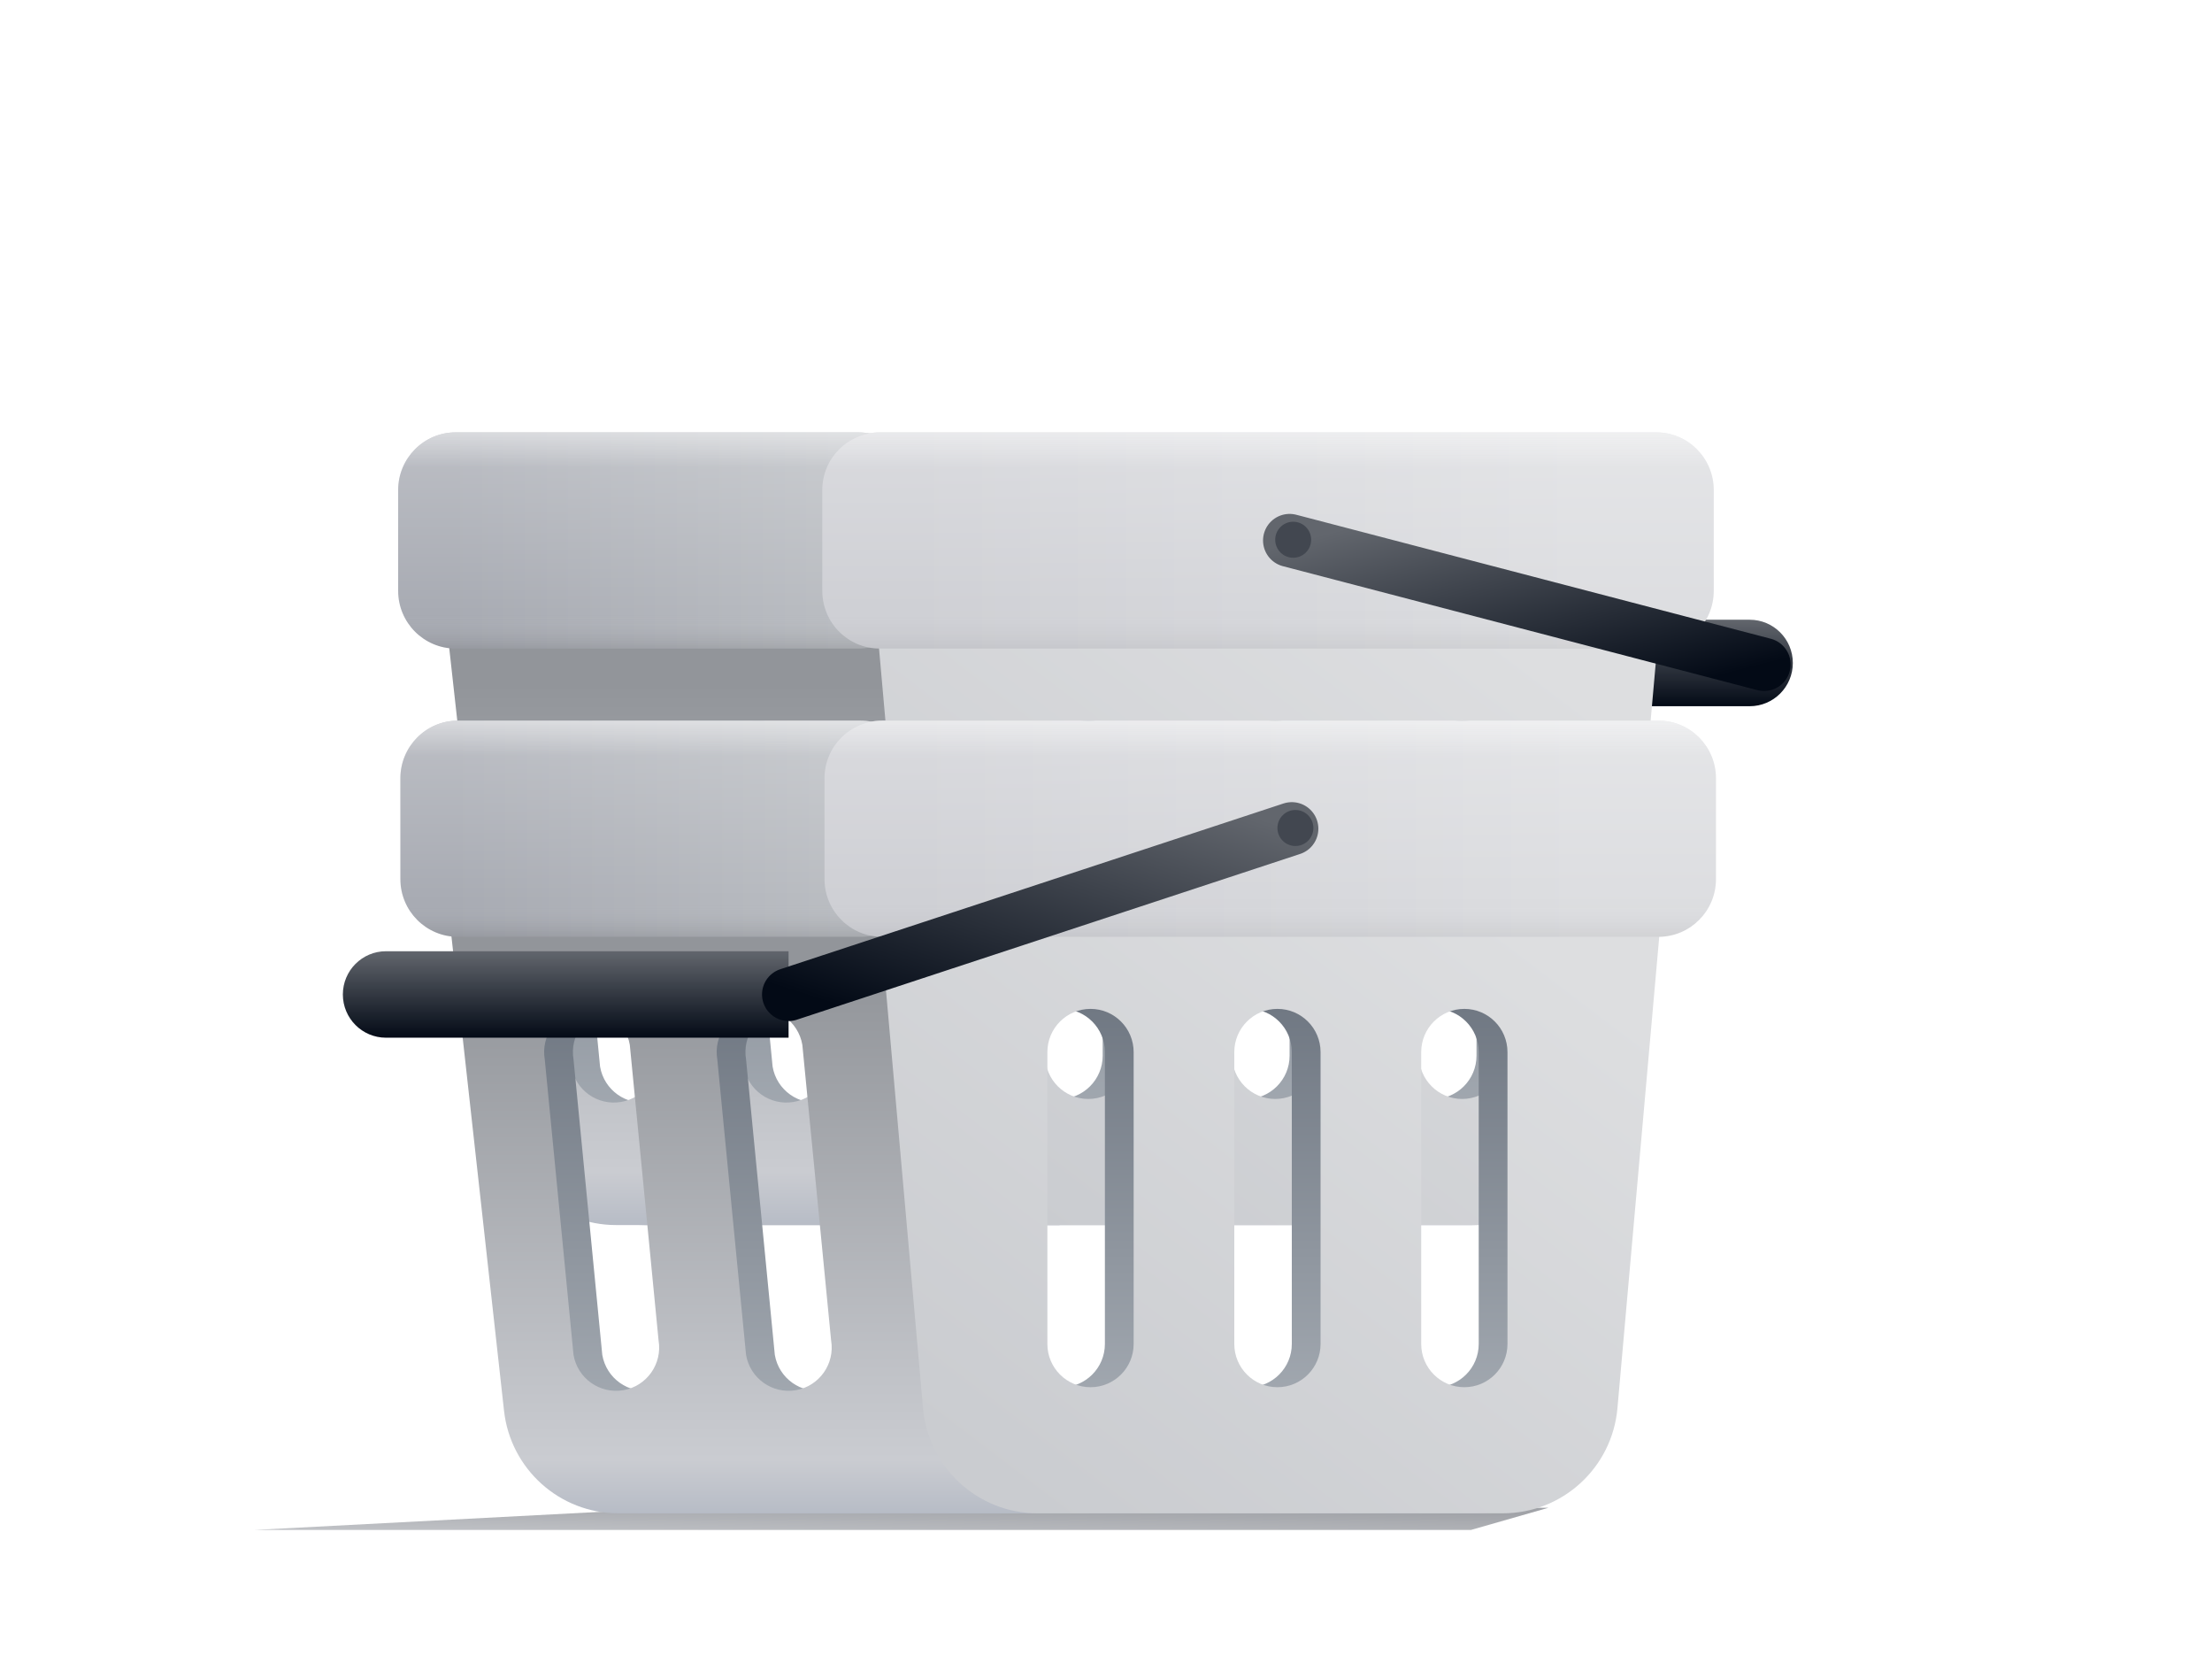 <svg width="314" height="236" viewBox="0 0 314 236" fill="none" xmlns="http://www.w3.org/2000/svg">
<g filter="url(#filter0_f_500_11022)">
<path fill-rule="evenodd" clip-rule="evenodd" d="M219.8 213.973L208.81 217.12H96.305H36.11L96.305 213.973H219.8Z" fill="url(#paint0_linear_500_11022)"/>
</g>
<path fill-rule="evenodd" clip-rule="evenodd" d="M191.226 94.085C191.226 90.696 193.967 87.949 197.349 87.949H248.374C251.756 87.949 254.497 90.696 254.497 94.085C254.497 97.474 251.756 100.221 248.374 100.221H197.349C193.967 100.221 191.226 97.474 191.226 94.085Z" fill="url(#paint1_linear_500_11022)"/>
<path fill-rule="evenodd" clip-rule="evenodd" d="M232.046 81.814H119.791L126.632 158.94C127.381 167.382 134.438 173.853 142.896 173.853H208.94C217.398 173.853 224.455 167.382 225.204 158.94L232.046 81.814ZM144.283 149.821V108.403C144.283 105.014 147.024 102.267 150.406 102.267C153.787 102.267 156.529 105.014 156.529 108.403V149.821C156.529 153.21 153.787 155.957 150.406 155.957C147.024 155.957 144.283 153.21 144.283 149.821ZM170.816 108.403V149.821C170.816 153.21 173.557 155.957 176.939 155.957C180.321 155.957 183.062 153.21 183.062 149.821V108.403C183.062 105.014 180.321 102.267 176.939 102.267C173.557 102.267 170.816 105.014 170.816 108.403ZM197.349 149.821V108.403C197.349 105.014 200.09 102.267 203.472 102.267C206.854 102.267 209.595 105.014 209.595 108.403V149.821C209.595 153.21 206.854 155.957 203.472 155.957C200.09 155.957 197.349 153.21 197.349 149.821Z" fill="url(#paint2_linear_500_11022)"/>
<path fill-rule="evenodd" clip-rule="evenodd" d="M66.725 81.814H138.16L150.406 173.853H91.544C83.224 173.853 76.235 167.584 75.316 159.297L66.725 81.814ZM121.745 149.303L117.663 107.373C117.096 104.032 113.933 101.785 110.6 102.354C107.266 102.922 105.023 106.092 105.591 109.432L109.673 151.362C110.24 154.703 113.403 156.95 116.736 156.381C120.07 155.813 122.313 152.643 121.745 149.303ZM93.171 107.373L97.253 149.303C97.821 152.643 95.578 155.813 92.244 156.381C88.911 156.95 85.748 154.703 85.181 151.362L81.099 109.432C80.531 106.092 82.774 102.922 86.108 102.354C89.441 101.785 92.604 104.032 93.171 107.373Z" fill="url(#paint3_linear_500_11022)"/>
<path fill-rule="evenodd" clip-rule="evenodd" d="M62.644 81.814H134.079L146.325 173.853H87.463C79.143 173.853 72.154 167.584 71.235 159.297L62.644 81.814ZM117.664 149.303L113.582 107.373C113.014 104.032 109.852 101.785 106.518 102.354C103.184 102.922 100.942 106.092 101.509 109.432L105.591 151.362C106.159 154.703 109.321 156.95 112.655 156.381C115.989 155.813 118.231 152.643 117.664 149.303ZM89.09 107.373L93.172 149.303C93.739 152.643 91.497 155.813 88.163 156.381C84.829 156.95 81.667 154.703 81.099 151.362L77.017 109.432C76.45 106.092 78.692 102.922 82.026 102.354C85.36 101.785 88.522 104.032 89.09 107.373Z" fill="url(#paint4_linear_500_11022)"/>
<path fill-rule="evenodd" clip-rule="evenodd" d="M236.128 81.814H123.874L130.715 158.94C131.464 167.382 138.521 173.853 146.979 173.853H213.024C221.482 173.853 228.539 167.382 229.288 158.94L236.128 81.814ZM148.366 149.821V108.403C148.366 105.014 151.107 102.267 154.489 102.267C157.87 102.267 160.611 105.014 160.611 108.403V149.821C160.611 153.21 157.87 155.957 154.489 155.957C151.107 155.957 148.366 153.21 148.366 149.821ZM174.898 108.403V149.821C174.898 153.21 177.639 155.957 181.021 155.957C184.403 155.957 187.144 153.21 187.144 149.821V108.403C187.144 105.014 184.403 102.267 181.021 102.267C177.639 102.267 174.898 105.014 174.898 108.403ZM201.431 149.821V108.403C201.431 105.014 204.172 102.267 207.554 102.267C210.936 102.267 213.677 105.014 213.677 108.403V149.821C213.677 153.21 210.936 155.957 207.554 155.957C204.172 155.957 201.431 153.21 201.431 149.821Z" fill="url(#paint5_linear_500_11022)"/>
<path fill-rule="evenodd" clip-rule="evenodd" d="M56.52 69.541C56.52 65.023 60.175 61.36 64.684 61.36H121.832C126.341 61.36 129.996 65.023 129.996 69.541V83.859C129.996 88.377 126.341 92.04 121.832 92.04H64.684C60.175 92.04 56.52 88.377 56.52 83.859V69.541Z" fill="url(#paint6_linear_500_11022)"/>
<path fill-rule="evenodd" clip-rule="evenodd" d="M56.52 69.541C56.52 65.023 60.175 61.36 64.684 61.36H121.832C126.341 61.36 129.996 65.023 129.996 69.541V83.859C129.996 88.377 126.341 92.04 121.832 92.04H64.684C60.175 92.04 56.52 88.377 56.52 83.859V69.541Z" fill="url(#paint7_linear_500_11022)"/>
<path fill-rule="evenodd" clip-rule="evenodd" d="M116.729 69.541C116.729 65.023 120.384 61.36 124.893 61.36H235.108C239.615 61.36 243.271 65.023 243.271 69.541V83.859C243.271 88.377 239.615 92.04 235.108 92.04H124.893C120.384 92.04 116.729 88.377 116.729 83.859V69.541Z" fill="url(#paint8_linear_500_11022)"/>
<path fill-rule="evenodd" clip-rule="evenodd" d="M116.729 69.541C116.729 65.023 120.384 61.36 124.893 61.36H235.108C239.615 61.36 243.271 65.023 243.271 69.541V83.859C243.271 88.377 239.615 92.04 235.108 92.04H124.893C120.384 92.04 116.729 88.377 116.729 83.859V69.541Z" fill="url(#paint9_linear_500_11022)"/>
<path d="M250.415 94.294L183.062 76.7" stroke="url(#paint10_linear_500_11022)" stroke-width="7.54" stroke-linecap="round"/>
<path d="M183.572 79.154C184.981 79.154 186.123 78.01 186.123 76.598C186.123 75.186 184.981 74.041 183.572 74.041C182.163 74.041 181.021 75.186 181.021 76.598C181.021 78.01 182.163 79.154 183.572 79.154Z" fill="#424750"/>
<path fill-rule="evenodd" clip-rule="evenodd" d="M232.36 122.72H120.105L126.946 199.847C127.695 208.289 134.753 214.76 143.21 214.76H209.254C217.712 214.76 224.771 208.289 225.519 199.847L232.36 122.72ZM144.597 190.728V149.31C144.597 145.921 147.338 143.174 150.72 143.174C154.102 143.174 156.843 145.921 156.843 149.31V190.728C156.843 194.117 154.102 196.864 150.72 196.864C147.338 196.864 144.597 194.117 144.597 190.728ZM171.13 149.31V190.728C171.13 194.117 173.871 196.864 177.253 196.864C180.635 196.864 183.376 194.117 183.376 190.728V149.31C183.376 145.921 180.635 143.174 177.253 143.174C173.871 143.174 171.13 145.921 171.13 149.31ZM197.663 190.728V149.31C197.663 145.921 200.404 143.174 203.786 143.174C207.168 143.174 209.909 145.921 209.909 149.31V190.728C209.909 194.117 207.168 196.864 203.786 196.864C200.404 196.864 197.663 194.117 197.663 190.728Z" fill="url(#paint11_linear_500_11022)"/>
<path fill-rule="evenodd" clip-rule="evenodd" d="M67.039 122.72H138.474L150.72 214.76H91.859C83.539 214.76 76.549 208.49 75.63 200.204L67.039 122.72ZM122.059 190.21L117.977 148.28C117.41 144.939 114.247 142.692 110.914 143.261C107.58 143.829 105.338 146.998 105.905 150.339L109.987 192.268C110.555 195.61 113.717 197.856 117.051 197.288C120.384 196.719 122.627 193.55 122.059 190.21ZM93.486 148.28L97.567 190.21C98.135 193.55 95.892 196.719 92.559 197.288C89.225 197.856 86.062 195.61 85.495 192.268L81.413 150.339C80.846 146.998 83.088 143.829 86.422 143.261C89.755 142.692 92.918 144.939 93.486 148.28Z" fill="url(#paint12_linear_500_11022)"/>
<path fill-rule="evenodd" clip-rule="evenodd" d="M62.956 122.72H134.391L146.637 214.76H87.775C79.456 214.76 72.466 208.49 71.548 200.204L62.956 122.72ZM117.977 190.21L113.895 148.28C113.327 144.939 110.165 142.692 106.831 143.261C103.497 143.829 101.255 146.998 101.822 150.339L105.904 192.268C106.472 195.61 109.634 197.856 112.968 197.288C116.302 196.719 118.544 193.55 117.977 190.21ZM89.403 148.28L93.484 190.21C94.052 193.55 91.809 196.719 88.476 197.288C85.142 197.856 81.98 195.61 81.412 192.268L77.33 150.339C76.763 146.998 79.005 143.829 82.339 143.261C85.673 142.692 88.835 144.939 89.403 148.28Z" fill="url(#paint13_linear_500_11022)"/>
<path fill-rule="evenodd" clip-rule="evenodd" d="M236.442 122.72H124.186L131.028 199.847C131.776 208.289 138.834 214.76 147.291 214.76H213.336C221.794 214.76 228.851 208.289 229.6 199.847L236.442 122.72ZM148.678 190.728V149.31C148.678 145.921 151.42 143.174 154.801 143.174C158.184 143.174 160.925 145.921 160.925 149.31V190.728C160.925 194.117 158.184 196.864 154.801 196.864C151.42 196.864 148.678 194.117 148.678 190.728ZM175.212 149.31V190.728C175.212 194.117 177.953 196.864 181.335 196.864C184.717 196.864 187.458 194.117 187.458 190.728V149.31C187.458 145.921 184.717 143.174 181.335 143.174C177.953 143.174 175.212 145.921 175.212 149.31ZM201.745 190.728V149.31C201.745 145.921 204.486 143.174 207.868 143.174C211.25 143.174 213.991 145.921 213.991 149.31V190.728C213.991 194.117 211.25 196.864 207.868 196.864C204.486 196.864 201.745 194.117 201.745 190.728Z" fill="url(#paint14_linear_500_11022)"/>
<path fill-rule="evenodd" clip-rule="evenodd" d="M56.834 110.448C56.834 105.929 60.489 102.267 64.998 102.267H122.146C126.655 102.267 130.31 105.929 130.31 110.448V124.765C130.31 129.284 126.655 132.947 122.146 132.947H64.998C60.489 132.947 56.834 129.284 56.834 124.765V110.448Z" fill="url(#paint15_linear_500_11022)"/>
<path fill-rule="evenodd" clip-rule="evenodd" d="M56.834 110.448C56.834 105.929 60.489 102.267 64.998 102.267H122.146C126.655 102.267 130.31 105.929 130.31 110.448V124.765C130.31 129.284 126.655 132.947 122.146 132.947H64.998C60.489 132.947 56.834 129.284 56.834 124.765V110.448Z" fill="url(#paint16_linear_500_11022)"/>
<path fill-rule="evenodd" clip-rule="evenodd" d="M117.043 110.448C117.043 105.929 120.698 102.267 125.207 102.267H235.422C239.931 102.267 243.586 105.929 243.586 110.448V124.765C243.586 129.284 239.931 132.947 235.422 132.947H125.207C120.698 132.947 117.043 129.284 117.043 124.765V110.448Z" fill="url(#paint17_linear_500_11022)"/>
<path fill-rule="evenodd" clip-rule="evenodd" d="M117.043 110.448C117.043 105.929 120.698 102.267 125.207 102.267H235.422C239.931 102.267 243.586 105.929 243.586 110.448V124.765C243.586 129.284 239.931 132.947 235.422 132.947H125.207C120.698 132.947 117.043 129.284 117.043 124.765V110.448Z" fill="url(#paint18_linear_500_11022)"/>
<path fill-rule="evenodd" clip-rule="evenodd" d="M48.67 141.128C48.67 137.739 51.411 134.992 54.793 134.992H111.941V147.264H54.793C51.411 147.264 48.67 144.517 48.67 141.128Z" fill="url(#paint19_linear_500_11022)"/>
<path d="M111.941 141.128L183.376 117.606" stroke="url(#paint20_linear_500_11022)" stroke-width="7.54" stroke-linecap="round"/>
<path d="M183.886 120.061C185.295 120.061 186.438 118.916 186.438 117.504C186.438 116.092 185.295 114.948 183.886 114.948C182.477 114.948 181.335 116.092 181.335 117.504C181.335 118.916 182.477 120.061 183.886 120.061Z" fill="#424750"/>
<defs>
<filter id="filter0_f_500_11022" x="33.392" y="211.255" width="189.127" height="8.583" filterUnits="userSpaceOnUse" color-interpolation-filters="sRGB">
<feFlood flood-opacity="0" result="BackgroundImageFix"/>
<feBlend mode="normal" in="SourceGraphic" in2="BackgroundImageFix" result="shape"/>
<feGaussianBlur stdDeviation="1.359" result="effect1_foregroundBlur_500_11022"/>
</filter>
<linearGradient id="paint0_linear_500_11022" x1="114.101" y1="213.061" x2="114.01" y2="218.445" gradientUnits="userSpaceOnUse">
<stop stop-color="#A1A3A8"/>
<stop offset="1" stop-color="#C1C3C7"/>
</linearGradient>
<linearGradient id="paint1_linear_500_11022" x1="191.226" y1="87.949" x2="191.226" y2="100.221" gradientUnits="userSpaceOnUse">
<stop stop-color="#62666D"/>
<stop offset="1" stop-color="#030A16"/>
</linearGradient>
<linearGradient id="paint2_linear_500_11022" x1="130.803" y1="99.872" x2="130.803" y2="173.853" gradientUnits="userSpaceOnUse">
<stop stop-color="#6E7681"/>
<stop offset="1" stop-color="#B0B6BD"/>
</linearGradient>
<linearGradient id="paint3_linear_500_11022" x1="74.934" y1="99.872" x2="74.934" y2="173.853" gradientUnits="userSpaceOnUse">
<stop stop-color="#6E7681"/>
<stop offset="1" stop-color="#B0B6BD"/>
</linearGradient>
<linearGradient id="paint4_linear_500_11022" x1="73.55" y1="97.225" x2="73.55" y2="173.853" gradientUnits="userSpaceOnUse">
<stop stop-color="#92959A"/>
<stop offset="0.901" stop-color="#CACCD1"/>
<stop offset="1" stop-color="#B7BCC6"/>
</linearGradient>
<linearGradient id="paint5_linear_500_11022" x1="175.793" y1="60.877" x2="110.814" y2="146.211" gradientUnits="userSpaceOnUse">
<stop stop-color="#DDDEE0"/>
<stop offset="1" stop-color="#CACCD0"/>
</linearGradient>
<linearGradient id="paint6_linear_500_11022" x1="119.048" y1="69.216" x2="63.791" y2="69.216" gradientUnits="userSpaceOnUse">
<stop stop-color="#B9BCC1"/>
<stop offset="1" stop-color="#A7AAB2"/>
</linearGradient>
<linearGradient id="paint7_linear_500_11022" x1="56.52" y1="61.36" x2="56.52" y2="92.04" gradientUnits="userSpaceOnUse">
<stop stop-color="#FEFEFE" stop-opacity="0.578"/>
<stop offset="0.163" stop-color="white" stop-opacity="0.2"/>
<stop offset="0.84" stop-color="white" stop-opacity="0.01"/>
<stop offset="1" stop-opacity="0.1"/>
</linearGradient>
<linearGradient id="paint8_linear_500_11022" x1="224.417" y1="69.216" x2="129.251" y2="69.216" gradientUnits="userSpaceOnUse">
<stop stop-color="#DCDDE0"/>
<stop offset="1" stop-color="#CECFD4"/>
</linearGradient>
<linearGradient id="paint9_linear_500_11022" x1="116.729" y1="61.36" x2="116.729" y2="92.04" gradientUnits="userSpaceOnUse">
<stop stop-color="#FEFEFE" stop-opacity="0.578"/>
<stop offset="0.163" stop-color="white" stop-opacity="0.2"/>
<stop offset="0.84" stop-color="white" stop-opacity="0.01"/>
<stop offset="1" stop-opacity="0.05"/>
</linearGradient>
<linearGradient id="paint10_linear_500_11022" x1="284.092" y1="85.679" x2="275.816" y2="53.33" gradientUnits="userSpaceOnUse">
<stop stop-color="#030A16"/>
<stop offset="1" stop-color="#62666D"/>
</linearGradient>
<linearGradient id="paint11_linear_500_11022" x1="131.118" y1="140.779" x2="131.118" y2="214.76" gradientUnits="userSpaceOnUse">
<stop stop-color="#6E7681"/>
<stop offset="1" stop-color="#B0B6BD"/>
</linearGradient>
<linearGradient id="paint12_linear_500_11022" x1="75.249" y1="140.779" x2="75.249" y2="214.76" gradientUnits="userSpaceOnUse">
<stop stop-color="#6E7681"/>
<stop offset="1" stop-color="#B0B6BD"/>
</linearGradient>
<linearGradient id="paint13_linear_500_11022" x1="73.863" y1="138.131" x2="73.863" y2="214.76" gradientUnits="userSpaceOnUse">
<stop stop-color="#92959A"/>
<stop offset="0.901" stop-color="#CACCD1"/>
<stop offset="1" stop-color="#B7BCC6"/>
</linearGradient>
<linearGradient id="paint14_linear_500_11022" x1="176.105" y1="101.784" x2="111.127" y2="187.118" gradientUnits="userSpaceOnUse">
<stop stop-color="#DDDEE0"/>
<stop offset="1" stop-color="#CACCD0"/>
</linearGradient>
<linearGradient id="paint15_linear_500_11022" x1="119.363" y1="110.123" x2="64.105" y2="110.123" gradientUnits="userSpaceOnUse">
<stop stop-color="#B9BCC1"/>
<stop offset="1" stop-color="#A7AAB2"/>
</linearGradient>
<linearGradient id="paint16_linear_500_11022" x1="56.834" y1="102.267" x2="56.834" y2="132.947" gradientUnits="userSpaceOnUse">
<stop stop-color="#FEFEFE" stop-opacity="0.578"/>
<stop offset="0.163" stop-color="white" stop-opacity="0.2"/>
<stop offset="0.84" stop-color="white" stop-opacity="0.01"/>
<stop offset="1" stop-opacity="0.1"/>
</linearGradient>
<linearGradient id="paint17_linear_500_11022" x1="224.731" y1="110.123" x2="129.566" y2="110.123" gradientUnits="userSpaceOnUse">
<stop stop-color="#DCDDE0"/>
<stop offset="1" stop-color="#CECFD4"/>
</linearGradient>
<linearGradient id="paint18_linear_500_11022" x1="117.043" y1="102.267" x2="117.043" y2="132.947" gradientUnits="userSpaceOnUse">
<stop stop-color="#FEFEFE" stop-opacity="0.578"/>
<stop offset="0.163" stop-color="white" stop-opacity="0.2"/>
<stop offset="0.84" stop-color="white" stop-opacity="0.01"/>
<stop offset="1" stop-opacity="0.05"/>
</linearGradient>
<linearGradient id="paint19_linear_500_11022" x1="48.67" y1="134.992" x2="48.67" y2="147.264" gradientUnits="userSpaceOnUse">
<stop stop-color="#62666D"/>
<stop offset="1" stop-color="#030A16"/>
</linearGradient>
<linearGradient id="paint20_linear_500_11022" x1="147.658" y1="106.174" x2="134.376" y2="147.671" gradientUnits="userSpaceOnUse">
<stop stop-color="#62666D"/>
<stop offset="1" stop-color="#030A16"/>
</linearGradient>
</defs>
</svg>
